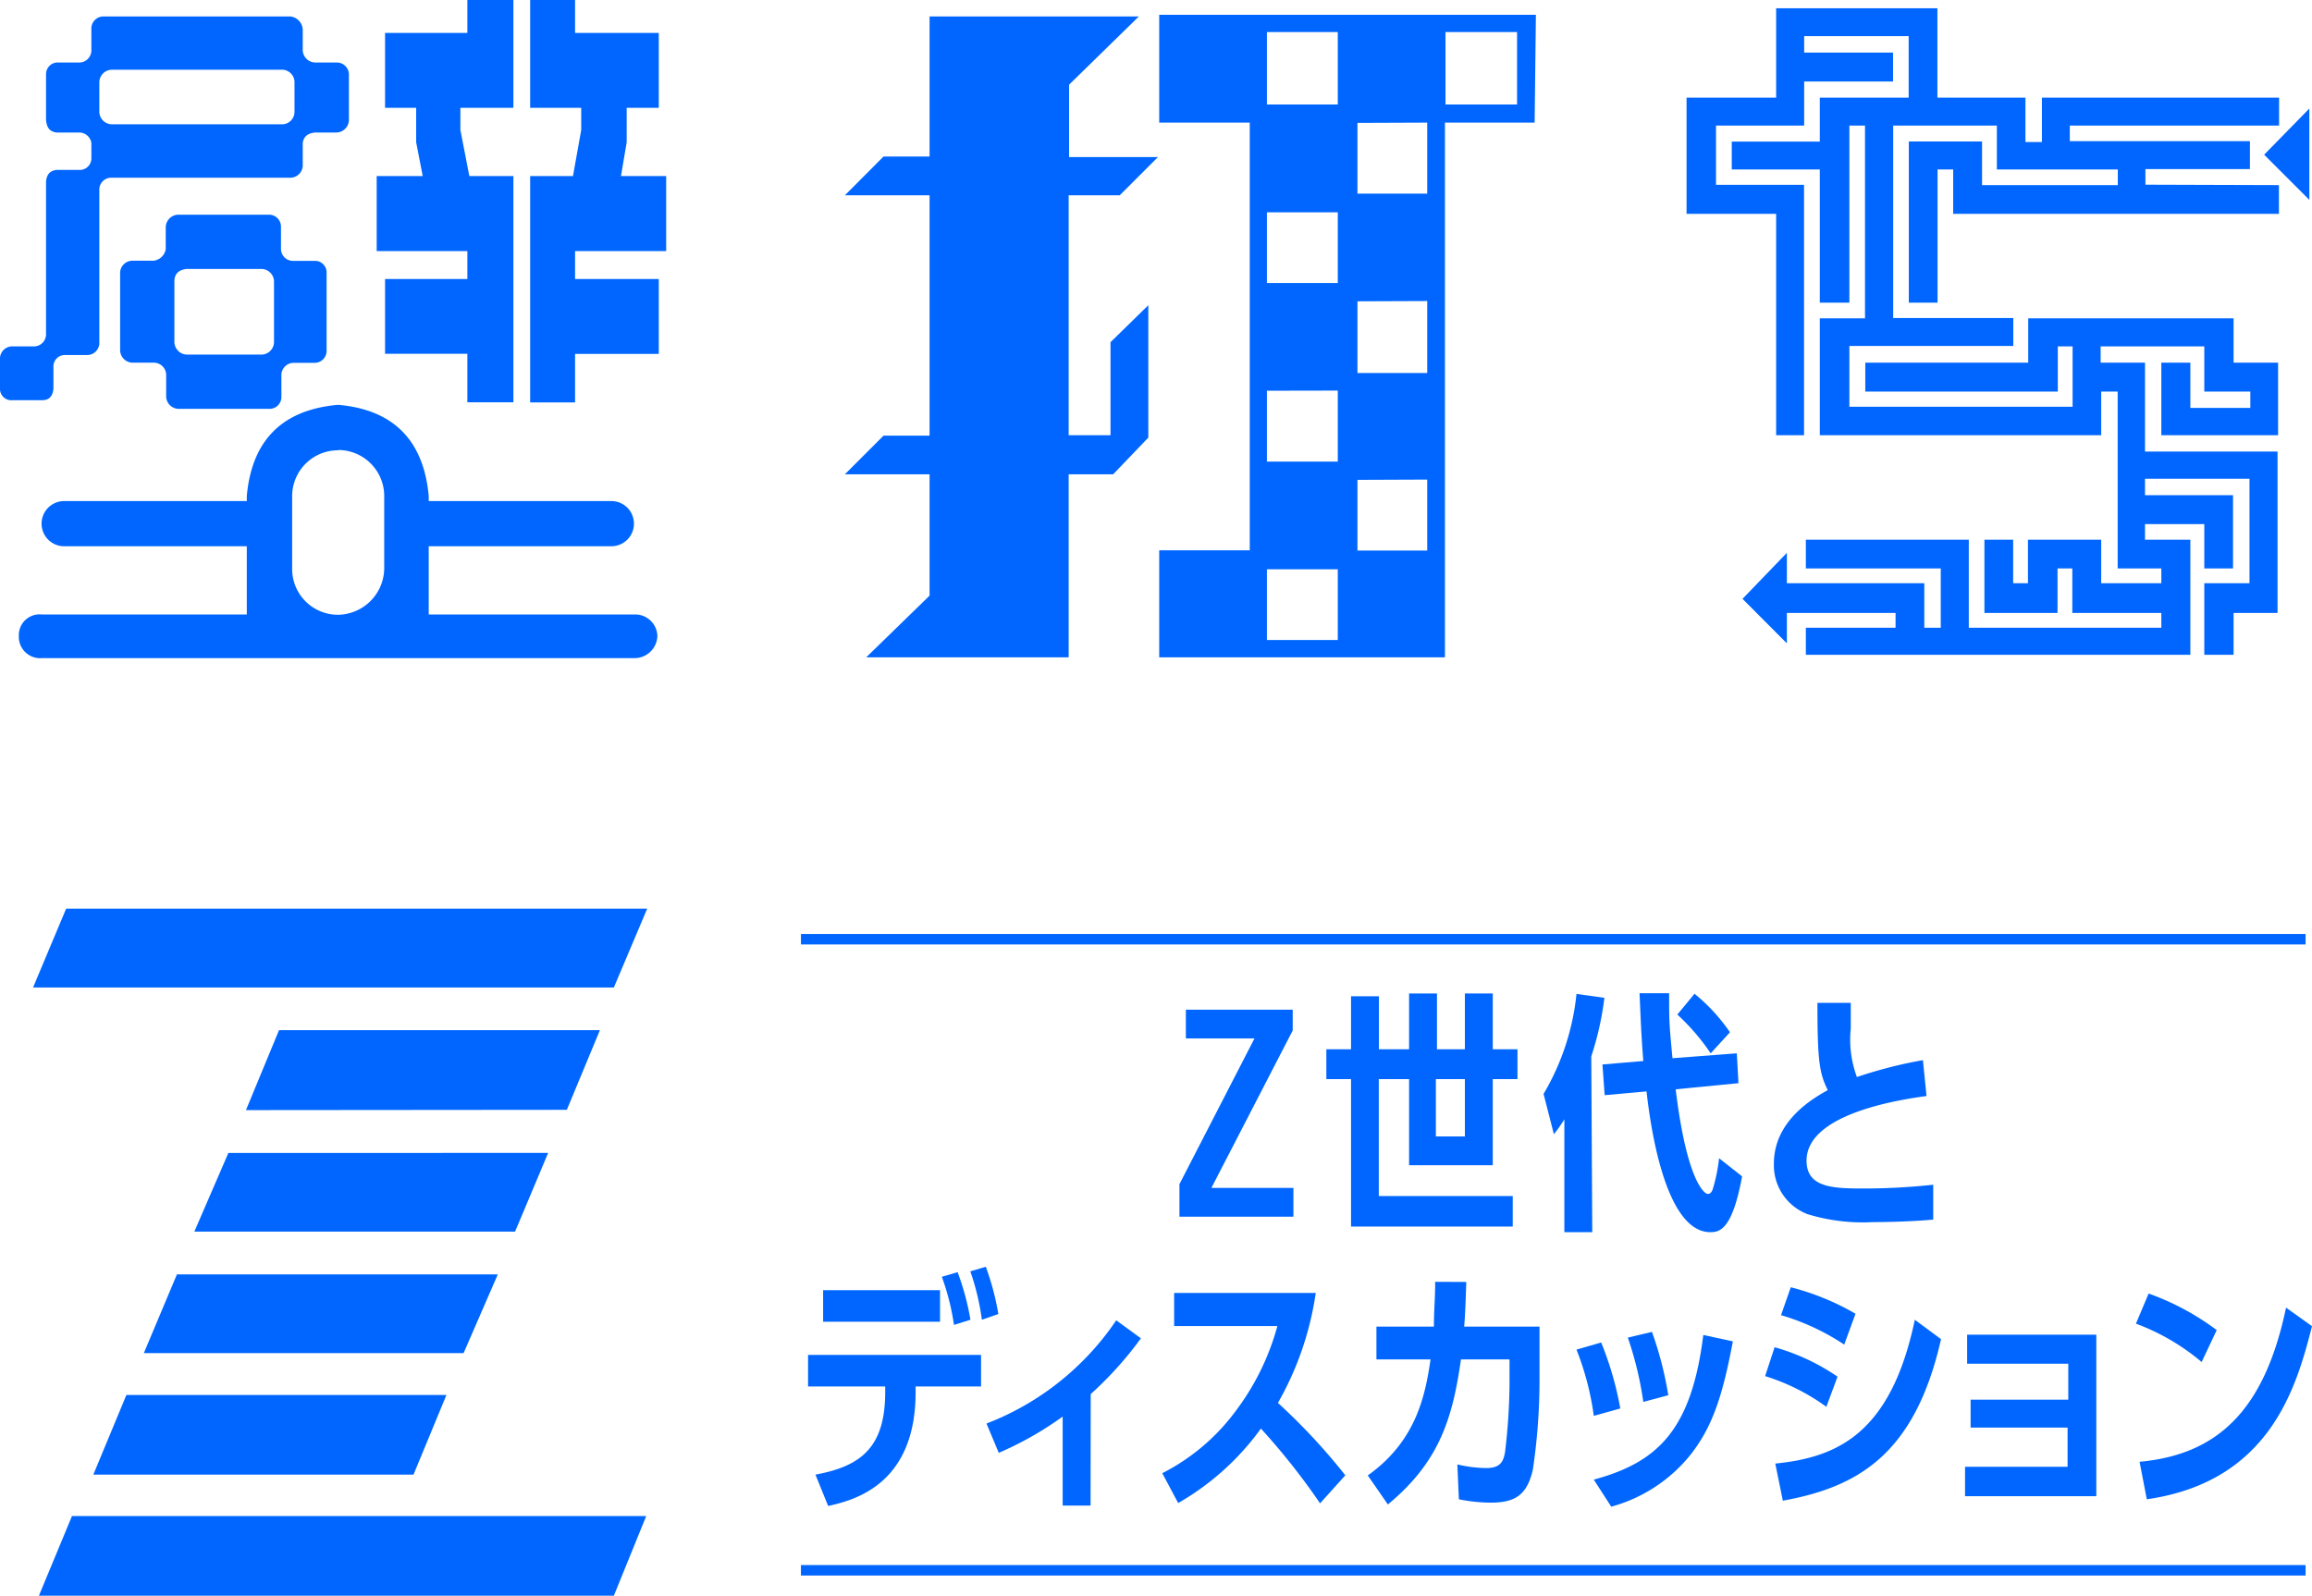 <svg xmlns="http://www.w3.org/2000/svg" viewBox="0 0 165.72 114.39"><defs><style>.cls-1{fill:#06f;}.cls-2{fill:none;stroke:#06f;stroke-miterlimit:10;stroke-width:0.75px;}</style></defs><title>icon-a-1</title><g id="Capa_2" data-name="Capa 2"><g id="&#x30EC;&#x30A4;&#x30E4;&#x30FC;_1" data-name="&#x30EC;&#x30A4;&#x30E4;&#x30FC; 1"><path class="cls-1" d="M24.12,9.5H22.59c-.53.05-.83.29-.89.76v1.65a.9.9,0,0,1-.88.83H8a.85.85,0,0,0-.88.82v11a.87.87,0,0,1-.83.89H4.66a.82.82,0,0,0-.83.88v1.54c-.06.53-.29.82-.82.82H.88A.81.81,0,0,1,0,27.84V25.77a.88.88,0,0,1,.88-.94H2.36A.87.87,0,0,0,3.3,24V13c.06-.47.24-.76.77-.82H5.66a.83.83,0,0,0,.89-.83V10.26a.88.88,0,0,0-.89-.76H4.07c-.53-.06-.71-.36-.77-.89V5.31a.84.84,0,0,1,.77-.83H5.66a.87.87,0,0,0,.89-.88V2.12a.87.87,0,0,1,.82-.94H20.82a1,1,0,0,1,.88.94V3.6a.91.91,0,0,0,.89.88h1.53a.87.87,0,0,1,.89.83v3.3A.92.92,0,0,1,24.12,9.5Zm23,36.09a1.64,1.64,0,0,1-1.65,1.59H3a1.53,1.53,0,0,1-1.65-1.59A1.49,1.49,0,0,1,3,44.05H17.69V39.16H4.6a1.62,1.62,0,0,1,0-3.24H17.69v-.36c.36-4,2.54-6.19,6.55-6.54,4,.35,6.13,2.59,6.49,6.54v.36H43.82a1.62,1.62,0,1,1,0,3.24H30.73v4.89H45.47A1.59,1.59,0,0,1,47.12,45.59ZM8,8.91H20.29A.9.9,0,0,0,21.11,8V5.9A.9.9,0,0,0,20.29,5H8a.91.91,0,0,0-.88.89V8A.91.91,0,0,0,8,8.91ZM21.05,18.7h1.54a.83.83,0,0,1,.82.82v5.6a.86.86,0,0,1-.82.89H21.05a.89.89,0,0,0-.88.82v1.6a.85.85,0,0,1-.83.88H12.8a.91.91,0,0,1-.89-.88v-1.6A.89.89,0,0,0,11,26H9.5a.91.91,0,0,1-.89-.89v-5.6a.89.89,0,0,1,.89-.82H11a1,1,0,0,0,.88-.83V16.28a.92.92,0,0,1,.89-.89h6.54a.86.86,0,0,1,.83.89v1.59A.86.86,0,0,0,21.05,18.7Zm-2.3.58H13.39c-.59.06-.89.36-.89.89v4.36a.92.92,0,0,0,.89.89h5.36a.91.91,0,0,0,.89-.89V20.17A.91.91,0,0,0,18.75,19.28Zm5.49,13a3.29,3.29,0,0,0-3.3,3.3v5.19a3.28,3.28,0,0,0,3.3,3.3,3.36,3.36,0,0,0,3.3-3.3V35.56A3.3,3.3,0,0,0,24.24,32.26ZM33,9.32l.64,3.3H36.8V28.84H33.5V25.36H27.6V20h5.9V18H27V12.62h3.3l-.47-2.42V7.73H27.6V2.36h5.9V0h3.3V7.73H33ZM41.22,0V2.36h6V7.73h-2.3V10.2l-.41,2.42h3.24V18H41.22v2h6v5.37h-6v3.48H38V12.62h3.07l.59-3.3V7.73H38V0Z"></path><path class="cls-1" d="M76.6,31.2h3V24.53l2.71-2.65v9.49L79.79,34H76.6V47.12H62.09l4.54-4.42V34H60.56l2.77-2.77h3.3V14H60.56l2.77-2.78h3.3V1.18h15l-5,4.89v5.19H83L80.26,14H76.6ZM110,8.79h-6.43V47.12H83.09V39.45h6.49V8.79H83.09V1.06h27ZM90.81,2.3V7.49h5.08V2.3Zm0,12.92v5.07h5.08V15.22Zm0,12.79v5.08h5.08V28Zm0,12.8v5.07h5.08V40.81Zm6.49-32v5.07h5V8.79Zm0,12.79v5.14h5V21.58Zm0,12.8v5.07h5V34.38ZM103.61,2.3V7.49h5.13V2.3Z"></path><path class="cls-1" d="M163.35,13.27v2.06H140V12.15h-1.12V21.7h-2.06V10.14h5.25v3.13h9.73V12.15h-8.67V9h-7.43v13.8h8.61v2H132.56v4.36h16V24.83h-1.06v3.24h-13.8V26h11.68V22.82H160.1V26h3.19V31.2h-8.37V26H157v3.24h4.3V28.07H158V24.83h-7.43V26h3.18v6.37h9.5V43.94H160.1v3H158V41.81h3.24V34.32h-7.49V35.5h6.31v5.25H158V37.57h-4.25v1.12H157v8.25H129.44V45h6.43V43.94h-7.79v2.18l-3.18-3.19,3.18-3.3v2.18h9.85V45h1.18V40.75h-9.67V38.69h11.68V45h13.8V43.94h-6.38V40.75h-1.06v3.19h-5.24V38.69h2.06v3.12h1.06V38.69h5.25v3.12h4.31V40.75h-3.13V28.07h-1.18V31.2H130.44V22.82h3.24V9h-1.12V21.7h-2.12V12.15h-6.31v-2h6.31V7h6.37V2.59h-7.49V3.77h6.37V5.84h-6.37V9H123v4.25h6.31V31.2h-2V15.33h-6.42V7h6.42V.59h11.56V7h6.31v3.18h1.18V7h17V9h-15v1.12h12.91v2h-7.49v1.12Zm2.18-5.49v6.55l-3.24-3.24Z"></path><path class="cls-1" d="M4.74,65.14H46.39L44,70.79H2.37Zm41.58,43.54L44,114.39H2.79l2.37-5.71ZM32,100l-2.36,5.71H6.69L9.06,100ZM10.31,97l2.37-5.64h23L33.23,97Zm3.62-8.71,2.44-5.64H39.29l-2.37,5.64Zm3.7-8.71L20,73.85H43l-2.37,5.71Z"></path><path class="cls-1" d="M92.66,72.38v1.49L86.83,85.16h5.88v2.06H84.54V84.89l5.38-10.45H85V72.38Z"></path><path class="cls-1" d="M96.84,71.42h2v3.8H101v-4h2v4H105v-4h2v4h1.77v2.14H107v6.17h-6V77.36H98.83v8.38h9.6v2.19H96.84V77.36H95.07V75.22h1.77Zm6.08,5.94v4.11H105V77.36Z"></path><path class="cls-1" d="M114.13,88.33h-2V80.24a10.37,10.37,0,0,1-.75,1.07l-.74-2.89A17.57,17.57,0,0,0,113,71.25l2,.28a21.88,21.88,0,0,1-.94,4.2Zm10.36-12.82.12,2.14-4.5.44c.77,6.38,2,7.5,2.31,7.5.18,0,.26-.14.33-.29a11.91,11.91,0,0,0,.47-2.27l1.65,1.3c-.71,3.87-1.63,4-2.28,4-3.44,0-4.4-8.63-4.57-10.09l-3,.27-.16-2.2,2.93-.25c-.14-1.74-.19-3-.27-4.86h2.12c0,2.07,0,2.09.24,4.66Zm-1.87,0a15.78,15.78,0,0,0-2.39-2.78l1.23-1.49A13,13,0,0,1,124,74Z"></path><path class="cls-1" d="M138.09,78.57c-1.57.22-8.6,1.18-8.6,4.63,0,2,2,2,4.26,2a46.31,46.31,0,0,0,4.82-.27l0,2.5c-2,.18-4.1.18-4.34.18a13.52,13.52,0,0,1-4.67-.57,3.75,3.75,0,0,1-2.41-3.63c0-3.08,2.83-4.69,3.86-5.26-.59-1.22-.74-2-.74-6.26h2.39c0,.35,0,.79,0,1.85a7.66,7.66,0,0,0,.44,3.47A32.06,32.06,0,0,1,137.83,76Z"></path><path class="cls-1" d="M65.63,99.8c0,6.64-4.43,7.75-6.27,8.16l-.91-2.25c3.31-.6,5-2,5-5.93v-.39H57.92V97.13h12.4v2.26H65.63Zm1.75-7.31v2.26H59V92.49Zm1,2.49a17.4,17.4,0,0,0-.87-3.45l1.13-.33a18.49,18.49,0,0,1,.92,3.41Zm2-.37a17.52,17.52,0,0,0-.83-3.47l1.11-.33a18.76,18.76,0,0,1,.9,3.39Z"></path><path class="cls-1" d="M78.17,107.93h-2v-6.38a24.09,24.09,0,0,1-4.58,2.6l-.88-2.1a19.8,19.8,0,0,0,9.3-7.4l1.77,1.29a26,26,0,0,1-3.6,4Z"></path><path class="cls-1" d="M94.62,107.77a48.44,48.44,0,0,0-4.24-5.36,18.94,18.94,0,0,1-5.93,5.34l-1.14-2.14a15,15,0,0,0,5.33-4.55,17.87,17.87,0,0,0,2.92-6h-7.4V92.69H94.31a22.34,22.34,0,0,1-2.71,7.88,44,44,0,0,1,4.83,5.19Z"></path><path class="cls-1" d="M105.1,91.9c-.06,1.83-.08,2.33-.15,3.2h5.4v3.64a43.86,43.86,0,0,1-.48,6.63c-.41,1.74-1.2,2.35-3,2.35a11.73,11.73,0,0,1-2.3-.24l-.11-2.5a9.2,9.2,0,0,0,2.09.26c1.07,0,1.22-.56,1.33-1.15a43.68,43.68,0,0,0,.32-4.81V97.45h-3.48c-.59,4.12-1.49,7.31-5.24,10.4l-1.44-2.08c3.45-2.45,4.12-5.7,4.5-8.32H98.66V95.1h4.12c0-1.22.09-1.94.09-3.21Z"></path><path class="cls-1" d="M114.24,101.5A20.11,20.11,0,0,0,113,96.75l1.77-.51a23.58,23.58,0,0,1,1.37,4.73Zm0,4.57c4.58-1.24,7-3.55,7.85-10.37l2.12.46c-.7,3.68-1.38,6-3,8.08a11,11,0,0,1-5.72,3.77Zm3.55-5.57a24.92,24.92,0,0,0-1.11-4.61l1.73-.41a25.37,25.37,0,0,1,1.17,4.54Z"></path><path class="cls-1" d="M130.91,100.85a15.06,15.06,0,0,0-4.39-2.2l.68-2.07a15.25,15.25,0,0,1,4.51,2.11ZM139.13,96c-1.88,8.3-6,10.61-11.34,11.58l-.54-2.66c4.37-.44,8.28-2.08,10-10.31Zm-6.94.39a16.67,16.67,0,0,0-4.53-2.11l.7-2A18.2,18.2,0,0,1,133,94.18Z"></path><path class="cls-1" d="M141.25,102.34v-2h7V97.76H141V95.68h9.26v11.58h-9.41v-2.11h7.35v-2.81Z"></path><path class="cls-1" d="M157.81,97.64a15.74,15.74,0,0,0-4.71-2.75l.91-2.16a18.59,18.59,0,0,1,4.88,2.62Zm-4.45,7.15c5.77-.52,9-3.9,10.5-11.05l1.86,1.33c-1.11,4.36-3,11.14-11.84,12.41Z"></path><line class="cls-2" x1="57.41" y1="112.57" x2="165.26" y2="112.57"></line><line class="cls-2" x1="57.41" y1="67.33" x2="165.26" y2="67.33"></line></g></g></svg>
